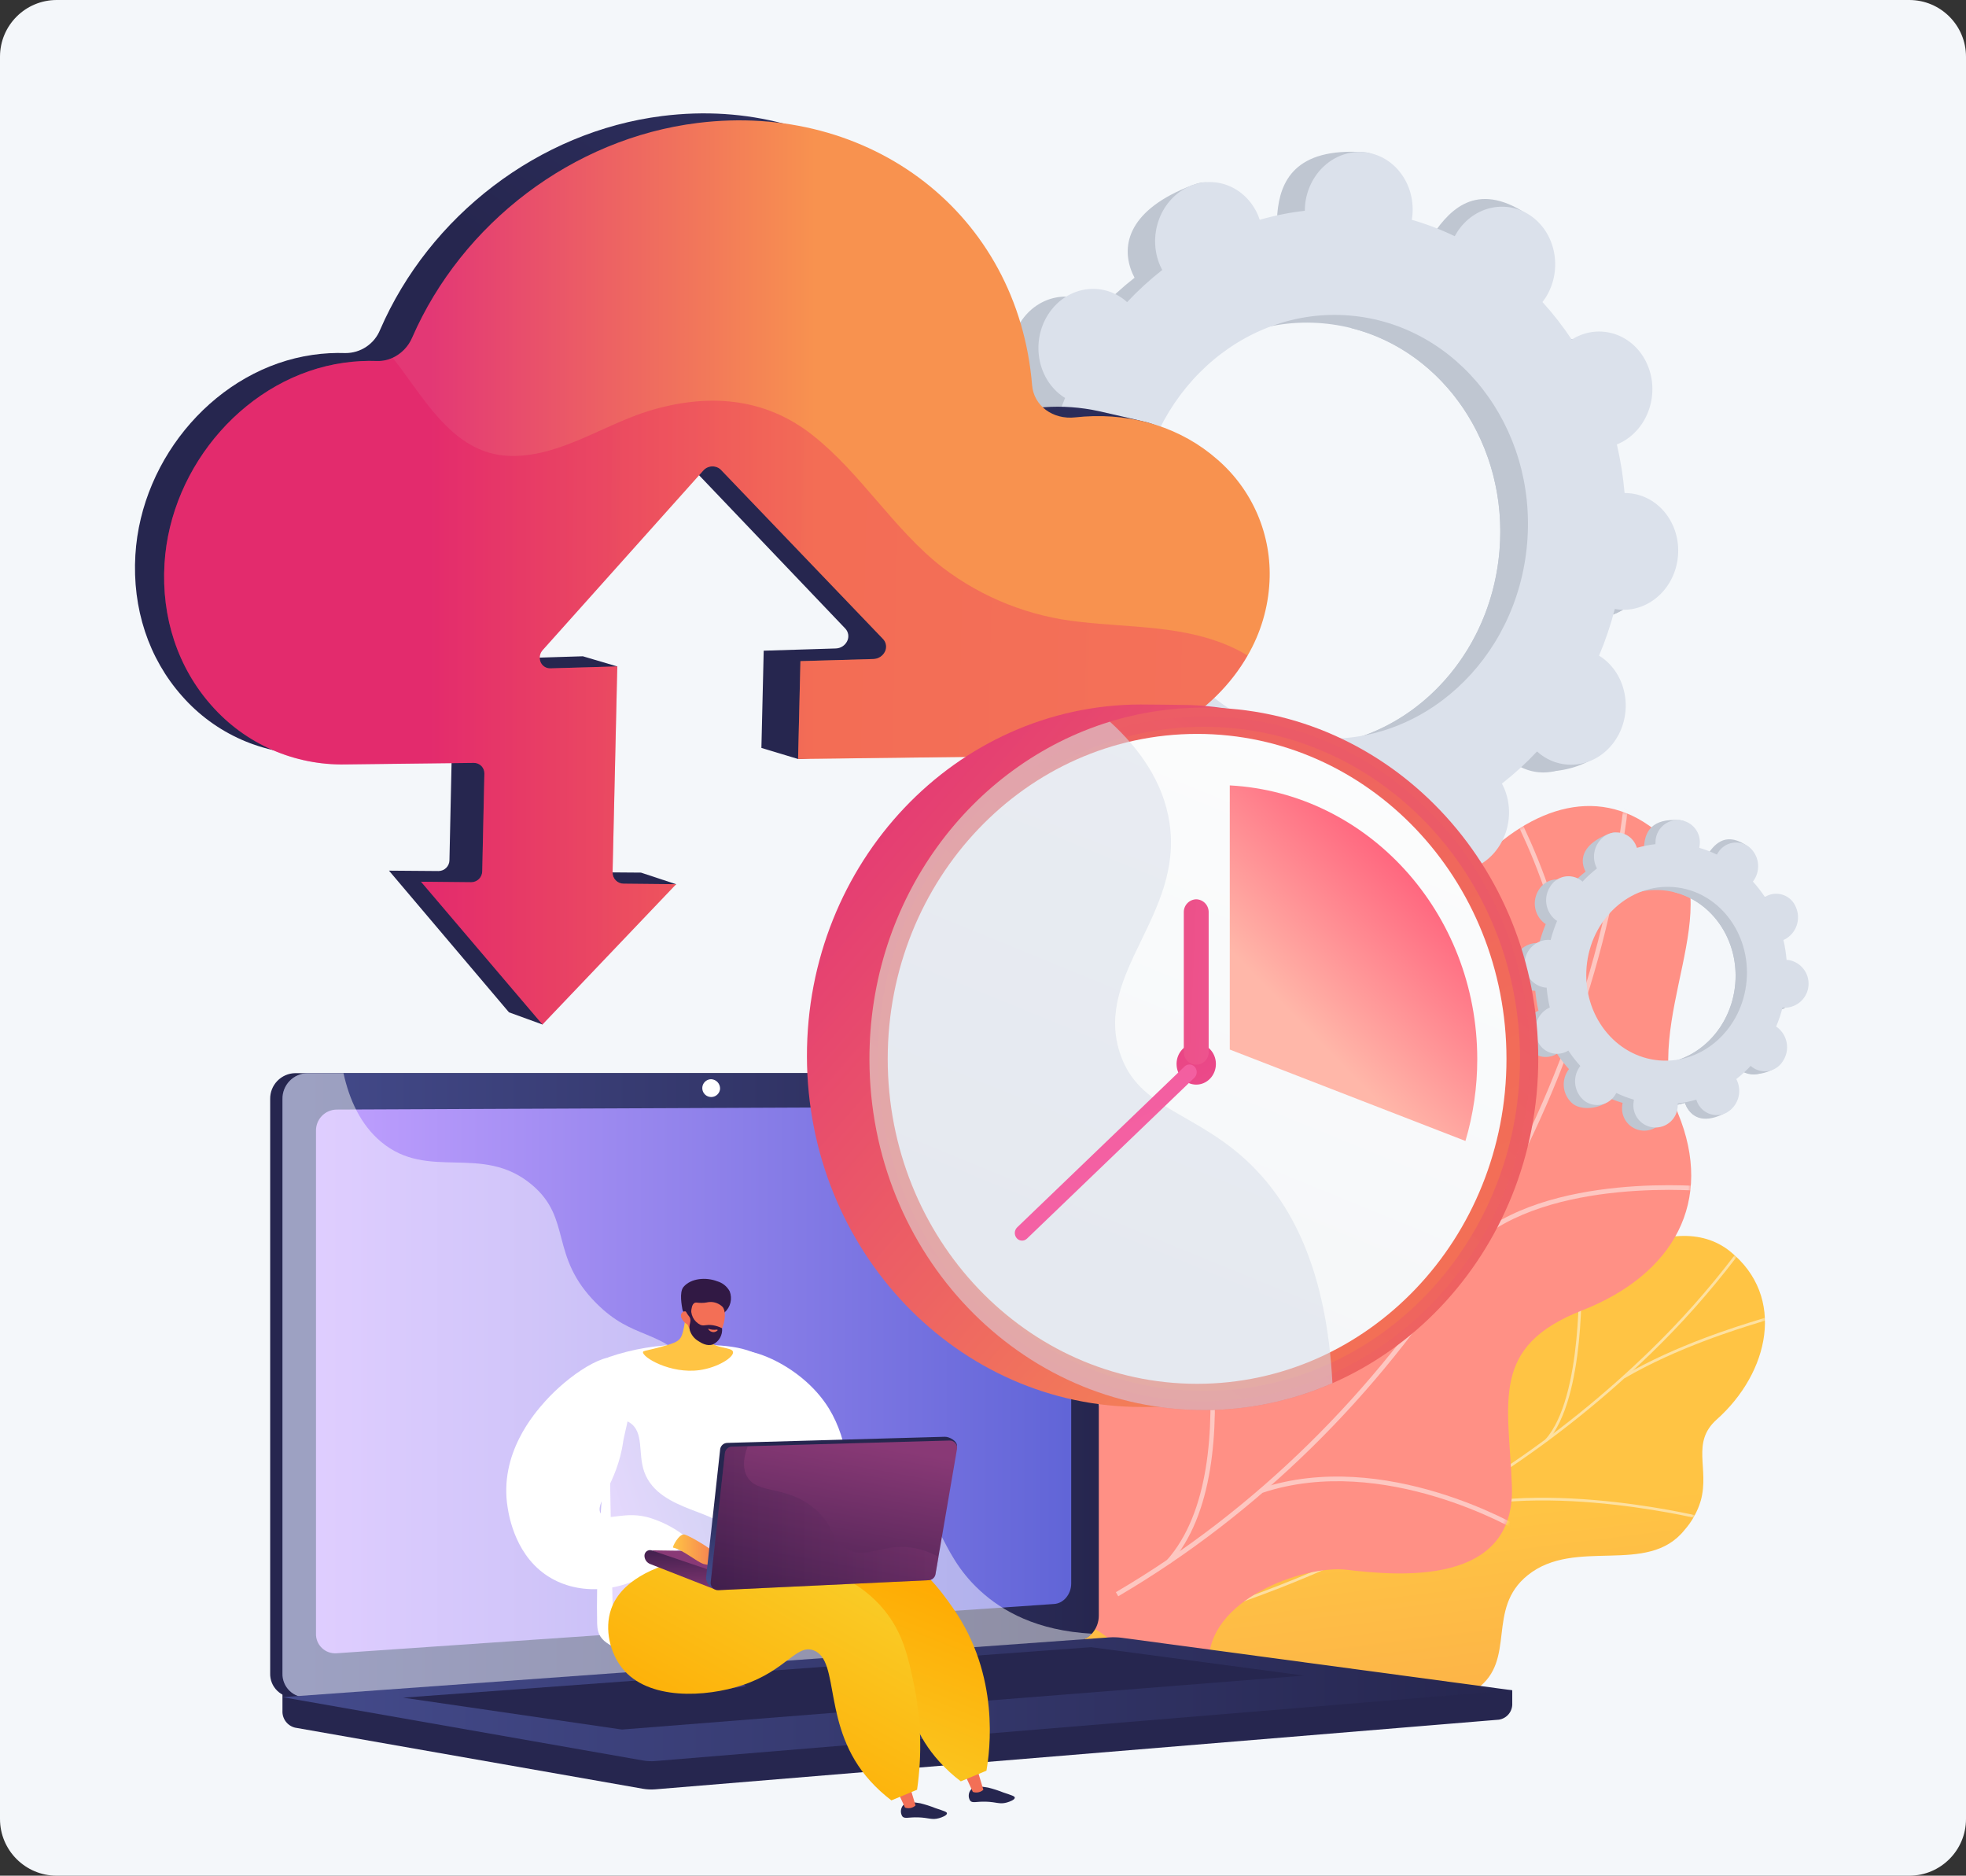 <svg width="520" height="496" viewBox="0 0 520 496" fill="none" xmlns="http://www.w3.org/2000/svg">
<rect x="0" y="0" width="520" height="496" fill="#333333" stroke="none"/>
<g clip-path="url(#clip0_205_3072)">
<path d="M505 0H15C6.716 0 0 6.716 0 15V481C0 489.284 6.716 496 15 496H505C513.284 496 520 489.284 520 481V15C520 6.716 513.284 0 505 0Z" fill="#F4F7FA"/>
<path d="M134.841 28.7C112.911 37.261 52.78 60.736 35.041 113.406C6.307 198.714 111.341 293.616 77.574 333.206C64.331 348.732 42.932 340.29 38.399 352.368C28.253 379.409 118.853 466 221.959 477.49C321.618 488.59 452.997 431.755 483.871 318.555C520.553 184.049 389.996 62.9 287.996 28.867C268.853 22.48 205.185 1.238 134.841 28.7Z" fill="#F4F7FA"/>
<path d="M276.731 413.567C287.957 419.105 298.712 408.193 308.559 393.907C318.406 379.621 344.232 389.735 354.08 391.058C368.141 392.948 373.886 392.592 392.508 369.021C414.626 333.355 442.908 319.052 457.608 330.909C472.495 342.923 467.923 363.009 454.068 375.365C447.175 381.511 452.211 388.333 449.842 396.847C448.989 399.71 447.522 402.353 445.542 404.591C435.761 416.815 416.682 406.43 404.089 416.533C392.937 425.481 401.268 438.945 390.612 446.608C380.958 453.548 371.619 444.299 340.546 446.556C337.611 446.769 333.788 448.98 325.91 448.296C316.637 447.49 301.739 444.65 291.855 448.021C285.042 442.89 278.255 437.616 270.91 433.508C264.798 427.992 258.973 422.157 253.381 416.108C259.651 412.328 268.099 409.31 276.731 413.567Z" fill="url(#paint0_linear_205_3072)"/>
<mask id="mask0_205_3072" style="mask-type:luminance" maskUnits="userSpaceOnUse" x="253" y="326" width="214" height="124">
<path d="M276.731 413.567C287.957 419.105 298.712 408.193 308.559 393.907C318.406 379.621 344.232 389.735 354.08 391.058C368.141 392.948 373.886 392.592 392.508 369.021C414.626 333.355 442.908 319.052 457.608 330.909C472.495 342.923 467.923 363.009 454.068 375.365C447.175 381.511 452.211 388.333 449.842 396.847C448.989 399.71 447.522 402.353 445.542 404.591C435.761 416.815 416.682 406.43 404.089 416.533C392.937 425.481 401.268 438.945 390.612 446.608C380.958 453.548 371.619 444.299 340.546 446.556C337.611 446.769 333.788 448.98 325.91 448.296C316.637 447.49 301.739 444.65 291.855 448.021C285.042 442.89 278.255 437.616 270.91 433.508C264.798 427.992 258.973 422.157 253.381 416.108C259.651 412.328 268.099 409.31 276.731 413.567Z" fill="white"/>
</mask>
<g mask="url(#mask0_205_3072)">
<g style="mix-blend-mode:soft-light" opacity="0.5">
<path d="M245.863 442.594L245.963 443.305C249.899 442.785 253.863 442.206 257.74 441.592C285.394 437.304 312.501 430.028 338.585 419.892C359.207 411.827 378.924 401.617 397.41 389.43C411.515 380.111 424.721 369.496 436.854 357.724C444.843 349.976 452.245 341.646 459.002 332.803C460.122 331.328 461.188 329.751 462.219 328.224C463.593 326.19 465.013 324.087 466.571 322.213L466.071 321.727C464.492 323.627 463.062 325.745 461.679 327.792C460.653 329.311 459.592 330.881 458.479 332.341C451.743 341.157 444.362 349.461 436.397 357.186C424.292 368.93 411.119 379.519 397.047 388.817C378.597 400.979 358.92 411.169 338.339 419.217C312.297 429.336 285.234 436.599 257.624 440.88C253.751 441.499 249.795 442.075 245.863 442.594Z" fill="#FCFDFE"/>
<path d="M374.676 402.296L374.976 402.946C400.602 389.924 448.852 401.518 449.336 401.637L449.467 400.937C448.98 400.818 400.509 389.17 374.676 402.296Z" fill="#FCFDFE"/>
<path d="M299.832 431.877L300.061 432.558C318.501 425.927 331.914 388.544 332.048 388.167L331.422 387.895C331.289 388.269 317.979 425.349 299.832 431.877Z" fill="#FCFDFE"/>
<path d="M289.039 434.659L289.154 435.369C301.777 433.418 320.162 438.032 340.921 448.36C341.965 448.879 341.965 448.879 342.09 448.86L341.984 448.148L342.037 448.504L342.111 448.158C342.038 448.132 341.644 447.936 341.187 447.708C320.309 437.323 301.79 432.688 289.039 434.659Z" fill="#FCFDFE"/>
<path d="M253.031 441.537L253.331 442.188C265.963 435.837 270.458 414.043 270.502 413.823L269.848 413.652C269.803 413.869 265.378 435.332 253.031 441.537Z" fill="#FCFDFE"/>
<path d="M429.359 363.823L429.692 364.455C443.54 356.355 459.934 351.339 465.321 349.692C466.621 349.292 467.083 349.151 467.233 349.071L466.925 348.426C466.809 348.485 466.063 348.713 465.119 349.001C459.716 350.653 443.271 355.681 429.359 363.823Z" fill="#FCFDFE"/>
<path d="M408.758 380.635L409.247 381.135C419.459 369.698 418.306 337.535 418.247 336.176L417.579 336.186C417.597 336.522 418.78 369.413 408.758 380.635Z" fill="#FCFDFE"/>
</g>
</g>
<path d="M234.692 427.79C235.792 430.022 246.892 423.14 264.634 424.639C269.068 425.013 293.391 425.379 299.934 442.458L303.746 452.404C312.276 452.704 320.371 451.404 319.765 440.235C318.823 422.882 345.213 413.812 356.09 415.092C369.552 416.676 400.943 419.699 399.89 392.867C399.017 370.53 394.054 356.093 418.435 346.525C442.816 336.957 453.425 317.584 443.791 294.325C433.653 269.846 458.211 239.008 440.613 221.996C409.949 192.354 366.24 242.62 365.261 291.203C364.282 339.786 340.887 319.762 320.133 325.257C317.344 326.165 314.672 327.4 312.173 328.937C292.667 340.97 296.597 364.293 284.701 386.021C268.482 415.646 232.844 424.029 234.692 427.79Z" fill="url(#paint1_linear_205_3072)"/>
<mask id="mask1_205_3072" style="mask-type:luminance" maskUnits="userSpaceOnUse" x="278" y="213" width="170" height="240">
<path d="M278.039 398.185L297.139 452.501C305.552 453.207 320.439 452.713 319.763 440.231C318.822 422.878 345.211 413.808 356.088 415.088C369.55 416.672 400.941 419.695 399.888 392.863C399.015 370.526 394.052 356.09 418.433 346.521C442.814 336.952 453.422 317.58 443.789 294.321C433.651 269.842 458.209 239.004 440.611 221.992C409.947 192.35 366.239 242.616 365.259 291.199C364.279 339.782 340.885 319.759 320.131 325.253C291.797 332.753 311.314 370.358 303.986 384.379C298.249 395.367 285.919 397.715 278.039 398.185Z" fill="white"/>
</mask>
<g mask="url(#mask1_205_3072)">
<g style="mix-blend-mode:soft-light" opacity="0.5">
<path d="M295.146 421.029L295.768 422.111C370.083 378.499 421.968 296.704 431.162 208.645L429.977 208.457C420.817 296.141 369.153 377.598 295.146 421.029Z" fill="#FCFDFE"/>
<path d="M333.539 393.558L333.948 394.737C366.108 384.075 401.238 404.756 401.589 404.966L402.149 403.903C401.793 403.689 366.206 382.729 333.539 393.558Z" fill="#FCFDFE"/>
<path d="M308.588 412.612L309.479 413.473C332.516 387.658 314.927 323.93 314.747 323.289L313.604 323.589C313.783 324.212 331.187 387.286 308.588 412.612Z" fill="#FCFDFE"/>
<path d="M388.674 328.599L389.495 329.533C409.462 310.827 451.635 315.033 452.059 315.075L452.126 313.846C451.7 313.801 409.01 309.548 388.674 328.599Z" fill="#FCFDFE"/>
<path d="M413.393 278.485L414.561 278.785C420.818 247.229 398.08 209.105 397.848 208.723L396.848 209.344C397.076 209.723 419.552 247.421 413.393 278.485Z" fill="#FCFDFE"/>
</g>
</g>
<path d="M420.994 163.247C428.842 163.908 435.784 157.555 436.5 149.057C437.216 140.559 431.434 133.135 423.586 132.474C423.179 132.44 422.777 132.436 422.376 132.438C422.01 128.106 421.328 123.807 420.335 119.574C420.707 119.422 421.079 119.263 421.446 119.074C428.6 115.398 431.721 106.184 428.417 98.494C425.113 90.804 416.635 87.551 409.48 91.227C409.106 91.419 408.75 91.635 408.398 91.857C406.078 88.351 403.491 85.028 400.66 81.92C400.92 81.581 401.177 81.237 401.414 80.87C405.958 73.842 404.422 64.235 397.983 59.414C391.544 54.593 382.641 56.382 378.097 63.414C377.864 63.774 377.658 64.145 377.457 64.514C373.799 62.751 369.999 61.298 366.098 60.171C366.168 59.743 366.232 59.312 366.269 58.871C366.985 50.371 368.534 40.779 360.676 40.241C342.5 38.996 338.565 47.979 337.849 56.477C337.812 56.917 337.803 57.353 337.8 57.786C333.765 58.244 329.776 59.041 325.875 60.168C325.739 59.768 325.598 59.368 325.429 58.968C322.129 51.278 322.721 46.149 315.211 49.03C298.834 55.313 296.216 64.592 299.52 72.282C299.693 72.682 299.888 73.066 300.088 73.443C296.777 76.033 293.67 78.875 290.797 81.943C290.487 81.666 290.172 81.393 289.836 81.143C283.397 76.322 274.494 78.111 269.951 85.143C265.408 92.175 266.943 101.778 273.382 106.599C273.712 106.846 274.052 107.064 274.394 107.277C272.705 111.285 271.312 115.41 270.227 119.621C269.832 119.551 269.435 119.488 269.027 119.454C261.179 118.793 254.237 125.146 253.521 133.644C252.805 142.142 258.587 149.566 266.435 150.227C266.841 150.261 267.244 150.265 267.645 150.263C268.011 154.596 268.694 158.896 269.689 163.129C269.316 163.282 268.945 163.44 268.578 163.629C261.424 167.306 258.302 176.52 261.607 184.209C264.912 191.898 273.389 195.152 280.544 191.476C280.918 191.284 281.274 191.068 281.626 190.847C283.946 194.354 286.533 197.676 289.364 200.784C289.104 201.123 288.848 201.467 288.61 201.834C284.066 208.862 285.602 218.469 292.041 223.29C298.48 228.111 312.417 225.905 316.961 218.877C317.194 218.517 312.361 218.563 312.567 218.19C316.224 219.954 320.024 221.407 323.925 222.533C323.855 222.961 323.791 223.392 323.754 223.833C323.038 232.333 328.82 239.755 336.668 240.416C344.516 241.077 351.458 234.724 352.174 226.226C352.211 225.786 352.22 225.351 352.223 224.917C356.258 224.459 360.247 223.662 364.148 222.535C364.284 222.935 364.425 223.335 364.594 223.735C367.894 231.424 376.377 234.678 383.531 231.002C390.685 227.326 393.807 218.111 390.502 210.422C390.33 210.022 390.135 209.638 389.935 209.261C393.246 206.671 396.352 203.829 399.226 200.761C399.535 201.038 399.851 201.311 400.187 201.561C406.626 206.382 415.529 204.593 420.073 197.561C424.617 190.529 423.08 180.926 416.642 176.104C416.312 175.858 415.972 175.639 415.631 175.427C417.319 171.42 418.711 167.294 419.797 163.083C420.19 163.147 420.587 163.215 420.994 163.247ZM340.304 197.216C311.81 194.816 290.818 167.859 293.416 137.006C296.014 106.153 321.216 83.087 349.716 85.487C378.216 87.887 399.202 114.844 396.604 145.697C394.006 176.55 368.799 199.618 340.304 197.218V197.216Z" fill="#BFC6D1"/>
<path d="M421.442 119.076C428.596 115.399 431.717 106.186 428.413 98.496C425.109 90.806 416.631 87.553 409.476 91.23C409.102 91.422 408.746 91.638 408.394 91.86C406.075 88.353 403.488 85.031 400.656 81.923C400.916 81.585 401.172 81.24 401.41 80.872C405.954 73.844 409.445 59.902 402.545 55.766C389.451 47.918 382.637 56.384 378.093 63.412C377.86 63.772 377.654 64.143 377.453 64.512C373.795 62.748 369.995 61.296 366.094 60.169C366.164 59.741 366.228 59.31 366.265 58.869C366.464 56.71 366.221 54.532 365.551 52.47C364.88 50.408 363.796 48.504 362.365 46.875C360.616 60.163 358.978 73.463 357.451 86.775C381.905 92.931 398.958 117.709 396.601 145.694C394.601 169.409 379.244 188.508 359.308 194.994C359.354 197.586 359.421 200.185 359.396 202.78C359.331 209.824 358.874 216.88 358.41 223.935C360.343 223.544 362.255 223.078 364.144 222.535C364.28 222.935 364.421 223.335 364.59 223.735C367.89 231.425 375.276 236.1 388.44 229.923C395.722 226.506 393.803 218.112 390.498 210.423C390.326 210.023 390.131 209.639 389.931 209.262C393.242 206.672 396.348 203.83 399.222 200.762C399.531 201.039 399.847 201.312 400.183 201.562C406.621 206.383 421.066 203.677 425.61 196.648C430.154 189.619 423.077 180.931 416.638 176.109C416.308 175.862 415.968 175.644 415.626 175.431C417.315 171.424 418.707 167.299 419.793 163.088C420.193 163.158 420.586 163.221 420.993 163.255C428.841 163.916 435.783 157.563 436.499 149.065C437.215 140.567 431.432 133.143 423.585 132.482C423.179 132.448 422.776 132.443 422.375 132.446C422.009 128.113 421.325 123.813 420.331 119.58C420.704 119.423 421.076 119.264 421.442 119.076Z" fill="#BFC6D1"/>
<path d="M428.315 161.202C436.163 161.863 443.105 155.51 443.821 147.012C444.537 138.514 438.755 131.089 430.907 130.428C430.501 130.394 430.098 130.39 429.697 130.392C429.331 126.058 428.648 121.758 427.653 117.525C428.026 117.372 428.398 117.214 428.764 117.025C435.919 113.348 439.04 104.135 435.735 96.445C432.43 88.755 423.953 85.502 416.798 89.178C416.424 89.37 416.068 89.586 415.717 89.808C413.397 86.301 410.81 82.979 407.979 79.871C408.239 79.533 408.495 79.188 408.733 78.821C413.277 71.792 411.741 62.186 405.302 57.365C398.863 52.544 389.96 54.333 385.416 61.365C385.183 61.725 384.977 62.096 384.776 62.465C381.118 60.701 377.319 59.248 373.417 58.122C373.487 57.694 373.551 57.263 373.588 56.822C374.304 48.322 368.522 40.9 360.674 40.239C352.826 39.578 345.884 45.931 345.168 54.429C345.131 54.869 345.122 55.305 345.119 55.738C341.084 56.196 337.095 56.992 333.194 58.12C333.058 57.72 332.917 57.32 332.747 56.92C329.447 49.23 320.965 45.977 313.81 49.653C306.655 53.329 303.535 62.544 306.838 70.233C307.011 70.633 307.205 71.017 307.406 71.394C304.095 73.984 300.989 76.826 298.115 79.894C297.805 79.617 297.49 79.345 297.154 79.094C290.716 74.273 281.812 76.062 277.269 83.094C272.726 90.126 274.261 99.729 280.7 104.55C281.03 104.797 281.37 105.015 281.712 105.228C280.024 109.235 278.631 113.361 277.545 117.572C277.15 117.503 276.753 117.439 276.345 117.405C268.497 116.744 261.555 123.097 260.839 131.595C260.123 140.093 265.905 147.517 273.753 148.179C274.159 148.213 274.562 148.217 274.963 148.215C275.329 152.548 276.012 156.848 277.006 161.082C276.634 161.235 276.262 161.393 275.895 161.582C268.741 165.259 265.619 174.472 268.923 182.163C272.227 189.854 280.706 193.106 287.86 189.429C288.234 189.237 288.59 189.021 288.942 188.8C291.262 192.306 293.849 195.628 296.68 198.737C296.42 199.075 296.164 199.42 295.926 199.787C291.382 206.815 292.919 216.422 299.357 221.243C305.795 226.064 314.699 224.275 319.242 217.243C319.475 216.883 319.681 216.512 319.882 216.143C323.54 217.906 327.339 219.359 331.24 220.486C331.17 220.914 331.106 221.345 331.069 221.786C330.353 230.286 336.135 237.708 343.983 238.369C351.831 239.03 358.773 232.677 359.489 224.179C359.526 223.739 359.536 223.303 359.538 222.87C363.573 222.412 367.562 221.615 371.463 220.488C371.599 220.888 371.741 221.288 371.91 221.688C375.21 229.377 383.693 232.631 390.847 228.954C398.001 225.277 401.123 216.064 397.819 208.374C397.646 207.974 397.452 207.59 397.252 207.212C400.563 204.622 403.67 201.78 406.543 198.712C406.853 198.989 407.168 199.261 407.504 199.512C413.943 204.333 422.846 202.544 427.389 195.512C431.932 188.48 430.397 178.877 423.958 174.055C423.628 173.808 423.288 173.59 422.947 173.378C424.636 169.37 426.029 165.245 427.114 161.034C427.511 161.102 427.908 161.169 428.315 161.202ZM347.625 195.171C319.131 192.771 298.139 165.814 300.737 134.961C303.335 104.108 328.537 81.042 357.037 83.442C385.537 85.842 406.523 112.799 403.925 143.652C401.327 174.505 376.12 197.571 347.625 195.171Z" fill="#DBE1EB"/>
<path d="M468.981 267.318C470.579 267.325 472.121 266.73 473.299 265.651C474.478 264.572 475.206 263.089 475.34 261.497C475.474 259.905 475.004 258.321 474.022 257.061C473.041 255.8 471.62 254.955 470.044 254.695C469.878 254.681 469.712 254.679 469.544 254.68C469.394 252.903 469.114 251.138 468.705 249.402C468.858 249.339 469.01 249.274 469.161 249.202C470.602 248.402 471.694 247.095 472.223 245.534C472.751 243.973 472.68 242.271 472.021 240.76C471.738 240.029 471.305 239.365 470.75 238.812C470.195 238.259 469.53 237.827 468.798 237.547C468.066 237.266 467.284 237.141 466.501 237.181C465.718 237.221 464.953 237.425 464.253 237.779C464.099 237.858 463.953 237.946 463.809 238.038C462.858 236.6 461.796 235.237 460.635 233.962C460.741 233.823 460.846 233.682 460.944 233.531C461.846 232.152 462.201 230.486 461.941 228.859C461.681 227.232 460.824 225.76 459.537 224.731C458.907 224.265 458.186 223.936 457.421 223.766C456.656 223.596 455.864 223.588 455.095 223.742C454.327 223.896 453.599 224.21 452.959 224.663C452.32 225.115 451.782 225.697 451.38 226.37C451.28 226.518 451.2 226.67 451.117 226.823C449.617 226.1 448.058 225.504 446.458 225.042C446.487 224.866 446.513 224.689 446.528 224.509C446.821 221.024 447.457 217.088 444.234 216.868C436.779 216.357 435.164 220.042 434.871 223.528C434.856 223.708 434.852 223.887 434.851 224.065C433.196 224.253 431.56 224.58 429.96 225.042C429.904 224.878 429.846 224.713 429.777 224.552C428.422 221.398 428.667 219.293 425.586 220.475C418.868 223.052 417.794 226.858 419.15 230.013C419.221 230.178 419.301 230.335 419.383 230.489C418.025 231.552 416.751 232.718 415.572 233.977C415.445 233.863 415.316 233.752 415.178 233.648C414.548 233.182 413.827 232.853 413.062 232.683C412.297 232.513 411.505 232.505 410.736 232.659C409.968 232.813 409.24 233.127 408.601 233.58C407.961 234.032 407.423 234.614 407.021 235.287C406.12 236.666 405.765 238.332 406.026 239.959C406.286 241.586 407.143 243.058 408.429 244.087C408.564 244.187 408.704 244.278 408.844 244.365C408.152 246.009 407.581 247.701 407.135 249.428C406.973 249.399 406.81 249.374 406.643 249.359C405.046 249.352 403.504 249.947 402.326 251.026C401.147 252.105 400.418 253.588 400.284 255.18C400.15 256.772 400.621 258.356 401.602 259.616C402.584 260.877 404.004 261.722 405.58 261.982C405.747 261.996 405.912 261.998 406.08 261.997C406.23 263.774 406.51 265.539 406.918 267.275C406.765 267.338 406.613 267.403 406.462 267.475C405.021 268.275 403.93 269.583 403.401 271.143C402.873 272.704 402.944 274.406 403.602 275.917C403.885 276.648 404.318 277.312 404.873 277.865C405.428 278.418 406.093 278.85 406.825 279.13C407.557 279.411 408.339 279.536 409.122 279.496C409.905 279.456 410.671 279.252 411.37 278.898C411.523 278.819 411.67 278.731 411.814 278.64C412.766 280.078 413.827 281.441 414.988 282.716C414.881 282.855 414.776 282.996 414.679 283.147C413.778 284.526 413.422 286.192 413.683 287.819C413.943 289.446 414.8 290.918 416.086 291.947C418.727 293.925 424.444 293.02 426.308 290.137C426.408 289.989 424.423 290.008 424.508 289.855C426.009 290.579 427.567 291.175 429.167 291.637C429.138 291.813 429.112 291.989 429.097 292.17C428.966 292.969 429.001 293.786 429.201 294.571C429.401 295.356 429.761 296.09 430.258 296.729C430.756 297.368 431.38 297.897 432.092 298.283C432.804 298.668 433.588 298.902 434.395 298.97C435.202 299.038 436.014 298.939 436.78 298.677C437.547 298.416 438.251 297.999 438.848 297.453C439.446 296.906 439.923 296.242 440.252 295.502C440.58 294.762 440.751 293.962 440.755 293.152C440.77 292.971 440.774 292.793 440.775 292.615C442.431 292.427 444.067 292.1 445.667 291.638C445.723 291.803 445.781 291.967 445.85 292.128C446.134 292.859 446.567 293.522 447.122 294.075C447.677 294.629 448.342 295.06 449.073 295.34C449.805 295.621 450.588 295.745 451.371 295.705C452.153 295.665 452.919 295.462 453.618 295.108C455.059 294.308 456.151 293.001 456.68 291.44C457.208 289.879 457.137 288.177 456.478 286.666C456.407 286.501 456.327 286.344 456.245 286.189C457.604 285.126 458.878 283.96 460.056 282.701C460.183 282.815 460.313 282.926 460.451 283.03C461.082 283.496 461.802 283.825 462.567 283.995C463.332 284.166 464.125 284.174 464.893 284.02C465.662 283.865 466.389 283.551 467.029 283.099C467.669 282.646 468.207 282.064 468.608 281.391C469.51 280.012 469.865 278.346 469.604 276.719C469.344 275.092 468.488 273.62 467.201 272.591C467.066 272.491 466.926 272.4 466.786 272.313C467.479 270.669 468.05 268.977 468.495 267.25C468.649 267.277 468.812 267.303 468.981 267.318ZM435.881 281.252C424.193 280.268 415.581 269.21 416.648 256.552C417.715 243.894 428.053 234.435 439.741 235.419C451.429 236.403 460.041 247.461 458.974 260.119C457.907 272.777 447.569 282.236 435.881 281.252Z" fill="#BFC6D1"/>
<path d="M469.164 249.199C470.605 248.399 471.696 247.092 472.225 245.531C472.754 243.97 472.682 242.268 472.024 240.757C471.741 240.026 471.308 239.362 470.753 238.809C470.198 238.256 469.533 237.824 468.801 237.544C468.069 237.263 467.287 237.138 466.504 237.178C465.721 237.218 464.955 237.422 464.256 237.776C464.102 237.855 463.956 237.943 463.812 238.034C462.86 236.596 461.799 235.233 460.638 233.958C460.745 233.819 460.849 233.678 460.947 233.527C462.811 230.644 464.247 224.927 461.413 223.227C456.042 220.008 453.247 223.48 451.383 226.363C451.283 226.511 451.203 226.663 451.12 226.816C449.62 226.093 448.061 225.497 446.461 225.035C446.49 224.86 446.516 224.683 446.531 224.502C446.613 223.616 446.513 222.723 446.238 221.877C445.963 221.031 445.518 220.25 444.931 219.582C444.214 225.033 443.542 230.488 442.916 235.949C452.947 238.474 459.941 248.637 458.975 260.117C458.156 269.845 451.856 277.679 443.675 280.339C443.694 281.403 443.721 282.468 443.711 283.533C443.684 286.422 443.497 289.318 443.311 292.211C444.104 292.05 444.888 291.859 445.663 291.636C445.719 291.801 445.777 291.965 445.846 292.126C447.202 295.28 450.23 297.198 455.629 294.664C458.616 293.264 457.829 289.819 456.473 286.664C456.402 286.499 456.322 286.342 456.241 286.187C457.599 285.124 458.873 283.958 460.052 282.699C460.179 282.813 460.308 282.924 460.446 283.028C463.087 285.006 469.012 283.895 470.875 281.012C472.738 278.129 469.836 274.565 467.195 272.587C467.06 272.487 466.92 272.396 466.78 272.309C467.473 270.665 468.044 268.973 468.489 267.246C468.651 267.275 468.814 267.3 468.981 267.314C470.579 267.321 472.12 266.726 473.299 265.647C474.477 264.568 475.206 263.085 475.34 261.493C475.474 259.901 475.003 258.317 474.022 257.057C473.04 255.796 471.62 254.951 470.044 254.691C469.878 254.677 469.712 254.675 469.544 254.676C469.394 252.899 469.114 251.134 468.706 249.398C468.861 249.341 469.014 249.276 469.164 249.199Z" fill="#BFC6D1"/>
<path d="M471.981 266.477C473.579 266.484 475.121 265.889 476.299 264.81C477.478 263.732 478.206 262.248 478.34 260.656C478.474 259.064 478.004 257.48 477.022 256.22C476.041 254.959 474.62 254.115 473.044 253.854C472.877 253.84 472.712 253.838 472.544 253.839C472.394 252.062 472.114 250.298 471.706 248.561C471.859 248.498 472.011 248.434 472.162 248.361C473.603 247.562 474.695 246.254 475.223 244.693C475.752 243.132 475.68 241.43 475.022 239.919C474.739 239.188 474.306 238.525 473.751 237.972C473.196 237.418 472.531 236.987 471.799 236.706C471.068 236.426 470.285 236.301 469.502 236.341C468.719 236.381 467.954 236.584 467.254 236.938C467.101 237.017 466.954 237.105 466.81 237.196C465.859 235.758 464.798 234.395 463.636 233.12C463.743 232.981 463.848 232.84 463.945 232.689C464.847 231.31 465.202 229.644 464.942 228.017C464.682 226.39 463.825 224.919 462.538 223.889C461.908 223.423 461.187 223.095 460.422 222.924C459.657 222.754 458.865 222.746 458.096 222.9C457.328 223.055 456.601 223.368 455.961 223.821C455.321 224.274 454.783 224.855 454.381 225.528C454.281 225.676 454.201 225.828 454.119 225.981C452.619 225.258 451.06 224.662 449.46 224.2C449.489 224.024 449.515 223.848 449.53 223.667C449.663 222.868 449.628 222.05 449.429 221.265C449.23 220.479 448.87 219.744 448.372 219.104C447.875 218.465 447.25 217.935 446.538 217.549C445.826 217.163 445.041 216.929 444.234 216.861C443.426 216.793 442.614 216.892 441.847 217.154C441.08 217.416 440.376 217.833 439.778 218.38C439.181 218.928 438.703 219.592 438.375 220.333C438.047 221.074 437.876 221.875 437.873 222.685C437.858 222.866 437.854 223.044 437.853 223.222C436.198 223.41 434.562 223.737 432.962 224.199C432.906 224.035 432.848 223.871 432.779 223.709C432.496 222.978 432.063 222.315 431.508 221.761C430.953 221.208 430.288 220.777 429.556 220.496C428.825 220.215 428.042 220.091 427.259 220.131C426.476 220.171 425.711 220.374 425.011 220.728C423.57 221.528 422.479 222.836 421.95 224.397C421.422 225.958 421.493 227.659 422.151 229.17C422.222 229.335 422.302 229.492 422.384 229.646C421.026 230.709 419.752 231.875 418.573 233.134C418.446 233.02 418.317 232.909 418.179 232.805C417.549 232.339 416.828 232.011 416.063 231.84C415.298 231.67 414.505 231.662 413.737 231.816C412.969 231.971 412.241 232.284 411.601 232.737C410.961 233.19 410.423 233.772 410.022 234.445C409.121 235.825 408.765 237.49 409.026 239.117C409.286 240.744 410.143 242.216 411.429 243.245C411.564 243.345 411.704 243.436 411.844 243.523C411.152 245.167 410.58 246.859 410.135 248.586C409.973 248.558 409.81 248.531 409.643 248.518C408.046 248.511 406.504 249.107 405.326 250.185C404.147 251.264 403.418 252.747 403.284 254.339C403.15 255.931 403.621 257.515 404.602 258.776C405.584 260.036 407.004 260.881 408.58 261.141C408.747 261.155 408.912 261.157 409.08 261.156C409.23 262.934 409.51 264.698 409.918 266.434C409.765 266.497 409.618 266.562 409.462 266.634C408.021 267.434 406.93 268.742 406.401 270.303C405.872 271.863 405.944 273.565 406.602 275.076C406.885 275.807 407.318 276.471 407.873 277.024C408.428 277.578 409.093 278.009 409.825 278.29C410.557 278.57 411.339 278.695 412.122 278.655C412.905 278.615 413.671 278.411 414.37 278.057C414.523 277.978 414.67 277.89 414.814 277.799C415.766 279.238 416.827 280.6 417.988 281.875C417.881 282.014 417.776 282.155 417.679 282.306C416.778 283.685 416.422 285.351 416.683 286.978C416.943 288.605 417.8 290.077 419.086 291.106C419.717 291.572 420.437 291.901 421.203 292.071C421.968 292.242 422.76 292.25 423.529 292.095C424.297 291.941 425.024 291.627 425.664 291.174C426.304 290.721 426.842 290.14 427.243 289.466C427.343 289.318 427.423 289.166 427.505 289.013C429.006 289.737 430.564 290.332 432.164 290.794C432.135 290.97 432.109 291.146 432.094 291.327C431.962 292.127 431.996 292.945 432.196 293.73C432.395 294.515 432.755 295.251 433.252 295.89C433.75 296.53 434.374 297.059 435.087 297.445C435.799 297.831 436.583 298.066 437.391 298.134C438.198 298.202 439.011 298.102 439.778 297.84C440.544 297.579 441.249 297.161 441.846 296.614C442.444 296.067 442.922 295.402 443.249 294.661C443.577 293.92 443.748 293.119 443.751 292.309C443.766 292.128 443.77 291.95 443.771 291.772C445.426 291.584 447.062 291.258 448.662 290.795C448.718 290.959 448.776 291.123 448.845 291.285C449.128 292.016 449.562 292.68 450.117 293.233C450.672 293.786 451.337 294.217 452.068 294.498C452.8 294.779 453.583 294.903 454.365 294.863C455.148 294.824 455.914 294.62 456.613 294.266C458.054 293.466 459.145 292.159 459.674 290.598C460.203 289.037 460.131 287.335 459.472 285.824C459.401 285.659 459.321 285.502 459.239 285.347C460.598 284.285 461.872 283.118 463.05 281.859C463.177 281.973 463.307 282.084 463.445 282.188C464.076 282.654 464.797 282.983 465.562 283.153C466.327 283.324 467.119 283.332 467.887 283.177C468.656 283.023 469.384 282.709 470.023 282.256C470.663 281.803 471.201 281.222 471.602 280.548C472.503 279.169 472.859 277.503 472.599 275.877C472.338 274.25 471.482 272.778 470.195 271.748C470.06 271.648 469.92 271.557 469.78 271.47C470.473 269.827 471.044 268.134 471.489 266.407C471.651 266.437 471.814 266.462 471.981 266.477ZM438.881 280.411C427.193 279.427 418.581 268.369 419.648 255.711C420.715 243.053 431.053 233.594 442.741 234.578C454.429 235.562 463.041 246.62 461.974 259.278C460.907 271.936 450.571 281.395 438.883 280.41L438.881 280.411Z" fill="#D8DEE8"/>
<path d="M102.884 230.23L134.621 267.693L143.48 270.914L144.08 269.409L176.448 235.384L178.823 233.819L169.531 230.749L155.819 230.643C155.433 230.641 155.052 230.562 154.698 230.41C154.343 230.259 154.022 230.039 153.754 229.762C153.486 229.485 153.275 229.158 153.135 228.799C152.995 228.44 152.927 228.056 152.937 227.671L163.266 176.231L154.166 173.543L136.702 174.083C136.153 174.105 135.61 173.958 135.147 173.662C134.684 173.366 134.323 172.936 134.112 172.429C133.901 171.902 133.842 171.327 133.943 170.768C134.043 170.209 134.298 169.69 134.68 169.27L176.626 122.019C176.902 121.702 177.239 121.443 177.616 121.256C177.993 121.07 178.404 120.96 178.823 120.933C179.243 120.906 179.664 120.962 180.062 121.098C180.46 121.234 180.828 121.447 181.143 121.726L223.59 166.226C224 166.663 224.266 167.215 224.352 167.809C224.439 168.402 224.34 169.007 224.071 169.543C223.793 170.107 223.368 170.585 222.839 170.926C222.311 171.266 221.699 171.456 221.071 171.476L201.997 172.066L201.388 197.775L211.088 200.703L272.984 196.768C299.867 196.39 323.326 175.861 324.447 150.977C324.761 144.938 323.694 138.907 321.327 133.343C318.96 127.778 315.356 122.827 310.789 118.864C305.947 114.59 309.865 113.617 303.566 111.731C302.454 111.398 291.803 108.984 290.674 108.731C285.888 107.681 280.975 107.328 276.088 107.683C275.323 107.736 274.564 107.806 273.81 107.891C267.882 108.583 262.929 104.858 262.485 99.461C258.785 54.376 220.193 25.007 175.137 30.68C142.485 34.791 113.574 57.114 100.531 87.227C99.79 89.045 98.524 90.6 96.894 91.693C95.264 92.787 93.344 93.368 91.382 93.364C88.478 93.264 85.57 93.424 82.695 93.84C57.618 97.446 37.365 120.668 35.805 146.755C34.96 160.882 39.305 174.081 48.126 184.033C52.483 189.003 57.876 192.958 63.926 195.619C69.977 198.279 76.537 199.581 83.145 199.433L116.694 198.962C117.063 198.959 117.43 199.032 117.771 199.176C118.111 199.319 118.419 199.53 118.676 199.796C118.932 200.063 119.132 200.378 119.263 200.724C119.394 201.07 119.453 201.439 119.437 201.808L118.876 227.473C118.867 228.23 118.563 228.953 118.027 229.488C117.491 230.023 116.767 230.326 116.01 230.333L102.884 230.23Z" fill="url(#paint2_linear_205_3072)"/>
<path d="M335.779 153.819C335.438 160.699 333.45 167.397 329.984 173.351C321.147 188.771 303.284 199.588 283.618 199.817L211.092 200.696L211.711 174.826L231.029 174.268C231.663 174.248 232.281 174.058 232.815 173.716C233.349 173.374 233.781 172.893 234.064 172.326C234.336 171.786 234.435 171.176 234.347 170.578C234.259 169.98 233.989 169.424 233.574 168.985L190.587 124.133C190.268 123.851 189.897 123.635 189.494 123.498C189.092 123.36 188.666 123.303 188.241 123.33C187.817 123.357 187.401 123.467 187.019 123.655C186.638 123.842 186.296 124.103 186.015 124.423L143.548 171.889C143.162 172.309 142.903 172.83 142.802 173.392C142.7 173.954 142.761 174.533 142.975 175.062C143.188 175.574 143.553 176.009 144.02 176.309C144.488 176.608 145.036 176.757 145.59 176.736L163.272 176.224L162.026 230.678C162.017 231.068 162.085 231.455 162.227 231.819C162.369 232.182 162.583 232.513 162.855 232.792C163.127 233.072 163.452 233.294 163.811 233.446C164.17 233.598 164.556 233.677 164.946 233.678L178.829 233.816L143.479 270.909L111.363 233.159L124.65 233.289C125.414 233.285 126.145 232.982 126.687 232.444C127.23 231.907 127.54 231.178 127.55 230.415L128.116 204.599C128.132 204.226 128.072 203.853 127.939 203.504C127.807 203.155 127.604 202.837 127.345 202.569C127.085 202.301 126.774 202.088 126.429 201.944C126.085 201.8 125.715 201.728 125.341 201.732L91.398 202.137C84.718 202.276 78.087 200.957 71.969 198.272C65.851 195.586 60.392 191.598 55.972 186.587C47.051 176.557 42.655 163.278 43.511 149.074C45.094 122.845 65.582 99.521 90.947 95.927C93.859 95.513 96.801 95.357 99.739 95.461C101.158 95.511 102.569 95.219 103.852 94.612C106.16 93.535 107.992 91.647 108.997 89.307C122.197 59.034 151.456 36.607 184.52 32.514C230.144 26.864 269.24 56.473 272.986 101.86C273.437 107.288 278.452 111.049 284.461 110.36C285.226 110.276 285.997 110.207 286.77 110.154C300.057 109.254 312.579 113.242 321.944 121.468C326.566 125.447 330.216 130.431 332.615 136.038C335.013 141.646 336.095 147.728 335.779 153.819Z" fill="url(#paint3_linear_205_3072)"/>
<path style="mix-blend-mode:multiply" opacity="0.3" d="M329.983 173.357C321.146 188.777 303.283 199.594 283.617 199.823L211.091 200.702L211.71 174.832L231.028 174.274C231.662 174.255 232.28 174.064 232.814 173.722C233.348 173.38 233.78 172.9 234.063 172.332C234.335 171.792 234.434 171.182 234.346 170.584C234.258 169.986 233.988 169.43 233.573 168.991L190.587 124.141C190.268 123.86 189.897 123.644 189.494 123.506C189.092 123.368 188.666 123.311 188.241 123.338C187.816 123.365 187.401 123.476 187.019 123.663C186.637 123.851 186.296 124.112 186.015 124.431L143.548 171.898C143.162 172.318 142.903 172.84 142.802 173.402C142.7 173.963 142.761 174.542 142.975 175.071C143.188 175.584 143.553 176.019 144.02 176.318C144.488 176.617 145.036 176.766 145.59 176.745L163.272 176.233L162.026 230.687C162.017 231.077 162.085 231.465 162.227 231.828C162.369 232.191 162.583 232.522 162.855 232.802C163.127 233.081 163.452 233.303 163.811 233.455C164.17 233.607 164.556 233.686 164.946 233.687L178.829 233.825L143.479 270.918L111.363 233.168L124.65 233.298C125.414 233.294 126.145 232.991 126.687 232.454C127.23 231.916 127.54 231.187 127.55 230.424L128.116 204.607C128.132 204.234 128.072 203.862 127.939 203.513C127.807 203.164 127.604 202.846 127.345 202.577C127.085 202.309 126.774 202.097 126.429 201.953C126.085 201.809 125.715 201.736 125.341 201.74L91.398 202.145C84.718 202.285 78.088 200.966 71.969 198.281C65.851 195.595 60.392 191.608 55.972 186.596C47.051 176.566 42.655 163.287 43.511 149.083C45.094 122.854 65.582 99.529 90.947 95.936C93.859 95.523 96.801 95.367 99.739 95.47C101.158 95.52 102.569 95.229 103.852 94.621C104.686 95.661 105.501 96.721 106.299 97.801C113.492 107.51 120.877 119.887 134.394 120.537C147.543 121.164 159.537 112.337 171.662 108.649C186.906 104.016 201.996 104.888 214.87 115.025C227.821 125.225 236.291 139.932 249.31 150.076C259.885 158.126 272.478 163.099 285.699 164.448C299.299 166.023 313.335 165.358 326.063 171.248C327.413 171.869 328.722 172.573 329.983 173.357Z" fill="url(#paint4_linear_205_3072)"/>
<path d="M399.986 446.968L74.71 444.195V452.395C74.661 453.411 74.967 454.412 75.577 455.226C76.187 456.04 77.061 456.615 78.05 456.853L170.028 473.008C171.117 473.2 172.226 473.251 173.328 473.16L396.451 454.741C397.476 454.586 398.407 454.054 399.06 453.25C399.714 452.445 400.044 451.425 399.986 450.39V446.968Z" fill="#26264F"/>
<path d="M281.944 433.823L78.073 448.83C77.209 448.892 76.341 448.771 75.527 448.476C74.713 448.18 73.97 447.717 73.346 447.116C72.722 446.515 72.232 445.789 71.907 444.986C71.582 444.183 71.429 443.321 71.459 442.455V290.638C71.427 288.852 72.106 287.126 73.346 285.84C74.586 284.553 76.286 283.812 78.073 283.777H281.944C284.95 283.777 287.38 286.555 287.38 289.978V427.218C287.38 430.646 284.95 433.606 281.944 433.823Z" fill="#26264F"/>
<path d="M285.195 433.823L81.325 448.83C80.461 448.892 79.593 448.771 78.779 448.476C77.965 448.18 77.222 447.717 76.598 447.116C75.974 446.515 75.484 445.789 75.159 444.986C74.834 444.183 74.681 443.321 74.711 442.455V290.638C74.679 288.852 75.358 287.126 76.598 285.84C77.838 284.553 79.538 283.812 81.325 283.777H285.195C288.201 283.777 290.631 286.555 290.631 289.978V427.218C290.631 430.646 288.201 433.606 285.195 433.823Z" fill="url(#paint5_linear_205_3072)"/>
<path d="M278.844 424.148L88.96 437.184C88.255 437.228 87.548 437.124 86.885 436.879C86.222 436.634 85.617 436.253 85.111 435.76C84.604 435.267 84.206 434.674 83.942 434.018C83.678 433.362 83.555 432.658 83.579 431.952V299.037C83.553 297.579 84.103 296.17 85.111 295.116C86.119 294.063 87.503 293.45 88.96 293.413L278.844 292.594C281.323 292.584 283.329 294.859 283.329 297.676V418.739C283.328 421.56 281.323 423.978 278.844 424.148Z" fill="url(#paint6_linear_205_3072)"/>
<path d="M190.458 287.932C190.419 288.388 190.249 288.823 189.968 289.184C189.686 289.545 189.306 289.816 188.873 289.964C188.439 290.112 187.973 290.131 187.529 290.018C187.086 289.905 186.684 289.666 186.375 289.329C186.065 288.992 185.86 288.572 185.786 288.12C185.711 287.669 185.769 287.205 185.953 286.786C186.138 286.367 186.44 286.011 186.824 285.761C187.207 285.511 187.655 285.378 188.113 285.379C188.761 285.41 189.37 285.696 189.809 286.174C190.248 286.652 190.481 287.283 190.458 287.932Z" fill="white"/>
<g style="mix-blend-mode:soft-light" opacity="0.48">
<path d="M81.325 448.83L284.164 433.898L285.196 433.823C286.58 433.695 287.864 433.045 288.787 432.005C274.187 431.205 265.124 426.026 259.276 420.674C247.531 409.925 249.568 399.325 236.903 392.258C221.103 383.443 208.685 394.613 196.697 383.594C189.43 376.912 192.997 371.929 184.055 361.945C174.155 350.887 167.702 354.604 157.748 344.651C145.162 332.067 151.457 322.276 140.615 313.24C127.463 302.279 113.279 312.424 100.76 301.912C95.36 297.379 92.397 290.787 90.85 283.777H81.325C79.538 283.812 77.838 284.554 76.598 285.84C75.358 287.127 74.679 288.853 74.711 290.639V442.456C74.681 443.322 74.834 444.184 75.159 444.987C75.485 445.79 75.975 446.515 76.599 447.116C77.222 447.717 77.965 448.18 78.779 448.475C79.594 448.771 80.461 448.892 81.325 448.83Z" fill="white"/>
</g>
<path d="M293.324 432.988L74.713 448.788L170.031 465.529C171.12 465.721 172.229 465.772 173.331 465.681L399.988 446.97L296.801 433.098C295.649 432.943 294.484 432.906 293.324 432.988Z" fill="url(#paint7_linear_205_3072)"/>
<path d="M106.607 448.922L288.607 435.574L344.934 443.085L164.502 457.353L106.607 448.922Z" fill="#26264F"/>
<path d="M390.33 278.953C390.442 329.468 363.591 370.692 315.772 372.053C315.033 372.074 302.829 372.053 302.086 372.053C253.237 372.172 213.545 330.685 213.432 279.389C213.319 228.093 252.827 186.413 301.676 186.289C302.818 186.289 313.541 186.389 314.676 186.435C361.945 188.202 390.22 228.856 390.33 278.953Z" fill="url(#paint8_linear_205_3072)"/>
<path d="M318.417 372.877C367.266 372.877 406.867 331.293 406.867 279.997C406.867 228.701 367.266 187.117 318.417 187.117C269.567 187.117 229.967 228.701 229.967 279.997C229.967 331.293 269.567 372.877 318.417 372.877Z" fill="url(#paint9_linear_205_3072)"/>
<path style="mix-blend-mode:multiply" opacity="0.3" d="M318.416 370.541C366.035 370.541 404.637 330.005 404.637 280.001C404.637 229.997 366.035 189.461 318.416 189.461C270.798 189.461 232.195 229.997 232.195 280.001C232.195 330.005 270.798 370.541 318.416 370.541Z" fill="url(#paint10_linear_205_3072)"/>
<path d="M318.415 367.805C364.596 367.805 402.033 328.493 402.033 279.998C402.033 231.504 364.596 192.191 318.415 192.191C272.234 192.191 234.797 231.504 234.797 279.998C234.797 328.493 272.234 367.805 318.415 367.805Z" fill="url(#paint11_linear_205_3072)"/>
<path d="M316.628 365.928C361.822 365.928 398.459 327.457 398.459 279.999C398.459 232.542 361.822 194.07 316.628 194.07C271.434 194.07 234.797 232.542 234.797 279.999C234.797 327.457 271.434 365.928 316.628 365.928Z" fill="url(#paint12_linear_205_3072)"/>
<path d="M325.271 277.538L387.605 301.71C389.685 294.691 390.736 287.408 390.728 280.088C390.728 241.311 361.735 209.645 325.271 207.688V277.538Z" fill="url(#paint13_linear_205_3072)"/>
<g style="mix-blend-mode:multiply" opacity="0.54">
<path d="M296.082 278.052C289.611 257.094 313.008 241.969 309.319 217.54C307.691 206.761 301.357 197.928 293.567 190.84C256.739 202.14 229.873 237.903 229.967 280.215C230.08 331.515 269.772 372.998 318.622 372.879C330.259 372.857 341.765 370.434 352.422 365.761C350.914 336.116 341.822 319.371 332.15 309.282C317.244 293.735 301.017 294.033 296.082 278.052Z" fill="#D8DEE8"/>
</g>
<path d="M316.398 286.811C319.272 286.811 321.601 284.364 321.601 281.347C321.601 278.329 319.272 275.883 316.398 275.883C313.525 275.883 311.195 278.329 311.195 281.347C311.195 284.364 313.525 286.811 316.398 286.811Z" fill="url(#paint14_linear_205_3072)"/>
<path d="M316.399 237.805C315.505 237.827 314.657 238.203 314.041 238.851C313.424 239.498 313.09 240.364 313.111 241.258V278.087C313.089 278.532 313.158 278.977 313.313 279.395C313.469 279.813 313.707 280.196 314.015 280.519C314.322 280.842 314.692 281.099 315.102 281.275C315.512 281.45 315.953 281.541 316.399 281.541C316.845 281.541 317.287 281.45 317.696 281.275C318.106 281.099 318.476 280.842 318.784 280.519C319.091 280.196 319.33 279.813 319.485 279.395C319.641 278.977 319.709 278.532 319.687 278.087V241.258C319.709 240.364 319.374 239.498 318.758 238.851C318.141 238.203 317.293 237.827 316.399 237.805Z" fill="url(#paint15_linear_205_3072)"/>
<path d="M316.04 282.159C315.877 281.963 315.675 281.803 315.448 281.688C315.22 281.573 314.971 281.506 314.717 281.491C314.462 281.477 314.207 281.514 313.968 281.602C313.729 281.69 313.51 281.827 313.326 282.003L269.05 324.545C268.668 324.913 268.441 325.411 268.413 325.941C268.385 326.47 268.56 326.99 268.901 327.395C269.064 327.591 269.265 327.752 269.493 327.867C269.72 327.981 269.969 328.048 270.224 328.063C270.478 328.078 270.733 328.04 270.972 327.952C271.212 327.864 271.43 327.727 271.615 327.551L315.891 285.009C316.272 284.641 316.5 284.143 316.527 283.613C316.555 283.084 316.381 282.565 316.04 282.159Z" fill="url(#paint16_linear_205_3072)"/>
<path d="M221.777 395.396C225.657 393.246 224.521 381.043 219.257 372.468C211.783 360.292 195.402 354.48 192.044 358.107C188.607 361.818 198.501 375.749 200.108 378.007C205.938 386.22 217.188 397.939 221.777 395.396Z" fill="white"/>
<path d="M256.866 473.173C256.502 473.577 256.281 474.088 256.234 474.63C256.187 475.171 256.318 475.713 256.607 476.173C257.226 476.887 258.157 476.351 260.798 476.43C263.627 476.515 264.366 477.183 266.288 476.652C267.065 476.437 268.436 475.916 268.41 475.362C268.392 474.972 267.693 474.771 265.361 473.989C264.059 473.468 262.722 473.038 261.361 472.703C259.595 472.41 257.823 472.116 256.866 473.173Z" fill="url(#paint17_linear_205_3072)"/>
<path d="M258.678 468.559L260.097 473.278C259.728 473.617 259.273 473.849 258.782 473.948C258.291 474.047 257.782 474.01 257.31 473.841L255.203 469.26L258.678 468.559Z" fill="url(#paint18_linear_205_3072)"/>
<path d="M238.925 477.317C238.561 477.721 238.339 478.232 238.293 478.773C238.246 479.315 238.376 479.856 238.665 480.317C239.284 481.031 240.215 480.496 242.856 480.574C245.685 480.658 246.423 481.327 248.346 480.796C249.123 480.581 250.494 480.061 250.468 479.506C250.45 479.116 249.751 478.915 247.419 478.133C246.117 477.612 244.78 477.182 243.419 476.847C241.655 476.558 239.882 476.258 238.925 477.317Z" fill="url(#paint19_linear_205_3072)"/>
<path d="M240.739 472.707L242.158 477.427C241.789 477.766 241.334 477.998 240.843 478.098C240.351 478.197 239.842 478.16 239.371 477.99L237.264 473.41L240.739 472.707Z" fill="url(#paint20_linear_205_3072)"/>
<path d="M160.929 358.893C167.32 356.706 174.028 355.586 180.782 355.578C190.322 355.578 197.982 355.578 203.273 360.088C216.111 371.03 201.742 397.24 209.103 416.65C209.909 418.776 212.255 425.515 210.215 432.784C209.631 434.394 208.796 435.902 207.74 437.251C199.963 448.788 178.12 449.733 168.114 439.73C162.826 434.443 158.071 435.412 157.943 429.38C157.441 405.568 161.135 381.818 160.929 358.893Z" fill="white"/>
<path style="mix-blend-mode:multiply" opacity="0.3" d="M170.433 389.286C168.615 384.307 170.499 378.609 166.444 376.121C164.819 375.199 162.964 374.763 161.1 374.866C161.341 392.366 161.685 409.851 162.111 428.115C162.252 434.147 163.006 434.446 168.853 439.732C175.628 445.857 187.304 447.857 197.318 445.853C184.203 437.787 174.845 429.432 176.185 422.27C177.746 413.93 193.02 411.471 192.405 405.538C191.754 399.254 174.408 400.17 170.433 389.286Z" fill="url(#paint21_linear_205_3072)"/>
<path d="M165.099 359.433C160.69 356.456 150.066 363.964 144.177 370.572C141.44 373.643 131.91 384.336 134.277 398.7C134.663 401.041 136.439 411.985 145.808 417.345C154.196 422.145 165.523 420.91 174.598 414.112L178.319 410.812L181.98 406.855C179.1 404.458 175.79 402.634 172.226 401.481C165.252 399.231 160.667 402.57 158.999 400.372C156.945 397.666 163.199 392.624 164.837 381.154C165.28 378.059 170.024 362.758 165.099 359.433Z" fill="white"/>
<path d="M172.333 434.328C169.419 443.811 174.814 439.957 185.802 434.544C197.374 428.844 222.669 420.654 233.569 431.378C241.687 439.365 235.944 451.995 248.503 465.896C250.211 467.784 252.092 469.509 254.122 471.046L260.912 468.236C261.8 463.05 264.597 443.06 252.012 425.155C248.97 420.826 243.184 412.515 233.281 408.999C206.511 399.494 175.02 425.583 172.333 434.328Z" fill="url(#paint22_linear_205_3072)"/>
<path d="M161.648 425.486C159.762 430.933 161.459 437.192 164.542 441.086C171.384 449.719 186.742 448.811 196.342 445.622C208.016 441.743 210.623 434.679 215.214 436.415C222.348 439.115 217.272 456.679 230.149 470.931C231.857 472.82 233.738 474.545 235.768 476.083L242.558 473.273C243.912 463.985 243.627 454.531 241.717 445.341C240.224 438.254 238.887 431.904 233.893 425.781C227.693 418.173 219.582 415.501 214.93 414.034C195.243 407.821 166.55 411.331 161.648 425.486Z" fill="url(#paint23_linear_205_3072)"/>
<path d="M225.462 410.758L172.332 409.965L186.46 416.783L225.598 414.222L225.462 410.758Z" fill="url(#paint24_linear_205_3072)"/>
<path d="M170.457 411.377C170.457 411.862 170.607 412.335 170.885 412.733C171.164 413.131 171.558 413.433 172.014 413.598L188.991 420.254L189.068 415.639L172.332 409.963C172.113 409.901 171.883 409.889 171.659 409.931C171.435 409.972 171.224 410.065 171.042 410.202C170.86 410.339 170.713 410.517 170.611 410.721C170.51 410.924 170.457 411.149 170.457 411.377Z" fill="url(#paint25_linear_205_3072)"/>
<path d="M178.043 409.244C177.717 409.171 179.632 405.357 181.135 405.797C182.638 406.237 189.989 410.497 190.657 412.252L191.325 414.006C189.58 414.145 187.825 414.003 186.125 413.588C184.141 412.918 180.694 409.834 178.043 409.244Z" fill="url(#paint26_linear_205_3072)"/>
<path d="M190.477 383.267L186.732 417.367C186.8 418.078 187.102 418.746 187.59 419.266C188.079 419.787 188.727 420.13 189.432 420.241L244.372 416.868C244.811 416.847 245.229 416.677 245.558 416.387C245.886 416.096 246.106 415.701 246.179 415.268L253.079 382.334C253.285 381.134 251.13 379.898 249.915 379.934L192.342 381.553C191.877 381.565 191.432 381.746 191.089 382.061C190.746 382.376 190.529 382.805 190.477 383.267Z" fill="url(#paint27_linear_205_3072)"/>
<path d="M191.733 384.261L187.988 418.362C187.958 418.638 187.988 418.918 188.076 419.182C188.164 419.446 188.309 419.688 188.499 419.89C188.69 420.093 188.922 420.252 189.18 420.357C189.438 420.461 189.716 420.508 189.994 420.495L245.628 417.863C246.066 417.842 246.484 417.671 246.813 417.38C247.141 417.089 247.361 416.695 247.435 416.262L253.119 383.178C253.167 382.897 253.153 382.609 253.076 382.334C253 382.06 252.863 381.806 252.676 381.59C252.489 381.375 252.257 381.203 251.996 381.089C251.735 380.974 251.452 380.919 251.167 380.927L193.594 382.545C193.129 382.558 192.684 382.739 192.342 383.055C192 383.37 191.784 383.799 191.733 384.261Z" fill="url(#paint28_linear_205_3072)"/>
<path style="mix-blend-mode:multiply" opacity="0.3" d="M224.402 409.872C219.544 407.813 221.259 403.887 215.522 398.994C207.954 392.54 200.241 395.339 197.54 390.336C196.699 388.778 196.297 386.354 197.762 382.43L193.593 382.547C193.128 382.56 192.684 382.741 192.342 383.056C192 383.371 191.784 383.799 191.733 384.261L187.988 418.362C187.958 418.638 187.988 418.918 188.076 419.182C188.164 419.446 188.309 419.688 188.499 419.891C188.69 420.094 188.922 420.253 189.18 420.357C189.438 420.462 189.716 420.509 189.994 420.496L245.628 417.862C246.067 417.841 246.485 417.671 246.813 417.38C247.142 417.089 247.361 416.694 247.435 416.261L248.219 411.697C246.329 410.631 244.285 409.865 242.16 409.426C234 407.773 229.995 412.242 224.402 409.872Z" fill="url(#paint29_linear_205_3072)"/>
<path d="M181.672 342.547C181.704 345.319 181.457 348.087 180.934 350.809C180.506 353.009 180.199 353.578 179.805 354.039C179.213 354.734 178.316 355.316 173.248 356.573C170.49 357.257 170.135 357.238 170.075 357.512C169.775 358.847 177.298 363.397 185.067 362.301C189.822 361.63 194.148 358.917 193.882 357.492C193.616 356.067 188.865 356.828 187.45 354.234C186.465 352.434 187.569 349.868 188.874 347.747C187.61 345.379 182.936 344.915 181.672 342.547Z" fill="url(#paint30_linear_205_3072)"/>
<path d="M191.649 347.044C192.42 346.365 192.962 345.465 193.203 344.467C193.444 343.469 193.373 342.421 192.997 341.466C192.649 340.818 192.172 340.248 191.597 339.789C191.022 339.331 190.36 338.993 189.65 338.798C186.799 337.698 182.771 337.954 180.776 340.323C179.594 341.723 180.376 345.489 180.483 346.156C180.6 346.91 181.071 347.28 181.429 347.92C181.929 348.808 182.699 350.214 183.949 352.556C184.291 351.916 184.689 351.307 185.136 350.736C185.718 349.993 186.392 349.328 187.142 348.756C189.161 347.286 190.264 348.143 191.649 347.044Z" fill="url(#paint31_linear_205_3072)"/>
<path d="M181.877 350.322C182.26 351.431 182.924 352.421 183.803 353.196C184.683 353.972 185.749 354.506 186.897 354.747C190.397 355.42 192.917 347.826 191.143 345.614C190.713 345.182 190.201 344.842 189.636 344.615C189.071 344.387 188.466 344.277 187.858 344.29C187.1 344.304 186.785 344.535 185.546 344.534C184.404 344.534 184.133 344.334 183.739 344.523C183.247 344.758 182.734 345.514 182.82 347.948C182.668 347.59 182.411 347.286 182.084 347.076C181.757 346.866 181.374 346.759 180.986 346.769C180.767 346.823 180.569 346.937 180.411 347.097C179.701 347.853 180.213 349.19 181.877 350.322Z" fill="url(#paint32_linear_205_3072)"/>
<path d="M183.701 344.018C183.835 344.185 183.166 344.673 182.901 345.54C182.705 346.493 182.833 347.483 183.266 348.355C183.699 349.226 184.41 349.927 185.288 350.347C186.301 350.721 186.75 350.168 188.516 350.434C189.376 350.567 190.21 350.837 190.984 351.234C191.07 352.108 190.884 352.988 190.452 353.753C190.021 354.518 189.364 355.132 188.572 355.511C186.986 356.091 185.416 355.08 184.76 354.657C183.68 354.033 182.868 353.034 182.476 351.851C182.021 350.163 183.075 349.491 182.375 348.245C181.836 347.601 181.397 346.878 181.076 346.102C180.997 345.859 180.937 345.609 180.896 345.357C182.028 344.644 183.512 343.776 183.701 344.018Z" fill="url(#paint33_linear_205_3072)"/>
<path d="M189.555 351.601C188.844 351.706 188.119 351.634 187.443 351.389C187.381 351.369 187.308 351.369 187.291 351.4C187.431 351.66 187.638 351.877 187.891 352.028C188.144 352.18 188.433 352.26 188.728 352.26C189.307 352.249 189.86 351.847 189.821 351.698C189.804 351.636 189.68 351.611 189.555 351.601Z" fill="url(#paint34_linear_205_3072)"/>
</g>
<defs>
<linearGradient id="paint0_linear_205_3072" x1="755.62" y1="355.221" x2="785.966" y2="597.421" gradientUnits="userSpaceOnUse">
<stop stop-color="#FFC444"/>
<stop offset="0.996" stop-color="#F36F56"/>
</linearGradient>
<linearGradient id="paint1_linear_205_3072" x1="823.588" y1="338.054" x2="1029.06" y2="338.054" gradientUnits="userSpaceOnUse">
<stop stop-color="#FF9085"/>
<stop offset="1" stop-color="#FB6FBB"/>
</linearGradient>
<linearGradient id="paint2_linear_205_3072" x1="457.926" y1="-80.849" x2="282.199" y2="173.237" gradientUnits="userSpaceOnUse">
<stop stop-color="#444B8C"/>
<stop offset="0.996" stop-color="#26264F"/>
</linearGradient>
<linearGradient id="paint3_linear_205_3072" x1="43.406" y1="151.366" x2="335.833" y2="151.366" gradientUnits="userSpaceOnUse">
<stop offset="0.24" stop-color="#E33875"/>
<stop offset="0.589" stop-color="#F8924F"/>
</linearGradient>
<linearGradient id="paint4_linear_205_3072" x1="137.69" y1="182.946" x2="888.849" y2="200.176" gradientUnits="userSpaceOnUse">
<stop stop-color="#E70C5A"/>
<stop offset="1" stop-color="#FB6FBB"/>
</linearGradient>
<linearGradient id="paint5_linear_205_3072" x1="74.707" y1="366.312" x2="290.631" y2="366.312" gradientUnits="userSpaceOnUse">
<stop stop-color="#444B8C"/>
<stop offset="0.996" stop-color="#26264F"/>
</linearGradient>
<linearGradient id="paint6_linear_205_3072" x1="83.576" y1="364.894" x2="283.329" y2="364.894" gradientUnits="userSpaceOnUse">
<stop stop-color="#C1A0FF"/>
<stop offset="0.996" stop-color="#6165D7"/>
</linearGradient>
<linearGradient id="paint7_linear_205_3072" x1="74.713" y1="449.335" x2="399.988" y2="449.335" gradientUnits="userSpaceOnUse">
<stop stop-color="#444B8C"/>
<stop offset="0.996" stop-color="#26264F"/>
</linearGradient>
<linearGradient id="paint8_linear_205_3072" x1="228.114" y1="205.795" x2="388.456" y2="345.109" gradientUnits="userSpaceOnUse">
<stop stop-color="#E33875"/>
<stop offset="1" stop-color="#F8924F"/>
</linearGradient>
<linearGradient id="paint9_linear_205_3072" x1="355.035" y1="225.012" x2="166.329" y2="482.171" gradientUnits="userSpaceOnUse">
<stop stop-color="#EC5D65"/>
<stop offset="0.996" stop-color="#F36F56"/>
</linearGradient>
<linearGradient id="paint10_linear_205_3072" x1="363.424" y1="216.985" x2="306.943" y2="288.758" gradientUnits="userSpaceOnUse">
<stop stop-color="#EA5569"/>
<stop offset="0.996" stop-color="#F36F56"/>
</linearGradient>
<linearGradient id="paint11_linear_205_3072" x1="263.06" y1="131.956" x2="350.199" y2="343.483" gradientUnits="userSpaceOnUse">
<stop stop-color="#EC5D65"/>
<stop offset="0.996" stop-color="#F36F56"/>
</linearGradient>
<linearGradient id="paint12_linear_205_3072" x1="214.83" y1="554.285" x2="388.432" y2="130.212" gradientUnits="userSpaceOnUse">
<stop offset="0.004" stop-color="#EBEFF2"/>
<stop offset="1" stop-color="white"/>
</linearGradient>
<linearGradient id="paint13_linear_205_3072" x1="375.673" y1="215.961" x2="231.663" y2="356.419" gradientUnits="userSpaceOnUse">
<stop stop-color="#FF5274"/>
<stop offset="0.302" stop-color="#FFB7A9"/>
</linearGradient>
<linearGradient id="paint14_linear_205_3072" x1="271.424" y1="197.507" x2="381.093" y2="382.898" gradientUnits="userSpaceOnUse">
<stop stop-color="#DD285E"/>
<stop offset="1" stop-color="#FB6FBB"/>
</linearGradient>
<linearGradient id="paint15_linear_205_3072" x1="280.412" y1="192.669" x2="390.258" y2="197.304" gradientUnits="userSpaceOnUse">
<stop stop-color="#E54271"/>
<stop offset="1" stop-color="#FB6FBB"/>
</linearGradient>
<linearGradient id="paint16_linear_205_3072" x1="243.099" y1="212.74" x2="339.839" y2="405.261" gradientUnits="userSpaceOnUse">
<stop stop-color="#ED528B"/>
<stop offset="1" stop-color="#FB6FBB"/>
</linearGradient>
<linearGradient id="paint17_linear_205_3072" x1="146.859" y1="491.544" x2="158.606" y2="491.544" gradientUnits="userSpaceOnUse">
<stop stop-color="#444B8C"/>
<stop offset="0.996" stop-color="#26264F"/>
</linearGradient>
<linearGradient id="paint18_linear_205_3072" x1="114.567" y1="490.573" x2="120.384" y2="480.863" gradientUnits="userSpaceOnUse">
<stop stop-color="#FFC444"/>
<stop offset="0.996" stop-color="#F36F56"/>
</linearGradient>
<linearGradient id="paint19_linear_205_3072" x1="165.246" y1="490.781" x2="176.98" y2="490.781" gradientUnits="userSpaceOnUse">
<stop stop-color="#444B8C"/>
<stop offset="0.996" stop-color="#26264F"/>
</linearGradient>
<linearGradient id="paint20_linear_205_3072" x1="132.969" y1="491.1" x2="138.788" y2="481.394" gradientUnits="userSpaceOnUse">
<stop stop-color="#FFC444"/>
<stop offset="0.996" stop-color="#F36F56"/>
</linearGradient>
<linearGradient id="paint21_linear_205_3072" x1="168.198" y1="424.289" x2="204.364" y2="412.632" gradientUnits="userSpaceOnUse">
<stop stop-color="#AA80F9"/>
<stop offset="0.996" stop-color="#6165D7"/>
</linearGradient>
<linearGradient id="paint22_linear_205_3072" x1="204.855" y1="465.662" x2="227.428" y2="409.006" gradientUnits="userSpaceOnUse">
<stop stop-color="#F9CB26"/>
<stop offset="1" stop-color="#FFAA01"/>
</linearGradient>
<linearGradient id="paint23_linear_205_3072" x1="228.376" y1="419.536" x2="195.811" y2="477.655" gradientUnits="userSpaceOnUse">
<stop stop-color="#F9CB26"/>
<stop offset="1" stop-color="#FFAA01"/>
</linearGradient>
<linearGradient id="paint24_linear_205_3072" x1="206.795" y1="432.724" x2="206.689" y2="414.476" gradientUnits="userSpaceOnUse">
<stop stop-color="#311944"/>
<stop offset="1" stop-color="#893976"/>
</linearGradient>
<linearGradient id="paint25_linear_205_3072" x1="178.72" y1="406.336" x2="179.448" y2="422.695" gradientUnits="userSpaceOnUse">
<stop stop-color="#311944"/>
<stop offset="1" stop-color="#893976"/>
</linearGradient>
<linearGradient id="paint26_linear_205_3072" x1="178.006" y1="409.91" x2="191.325" y2="409.91" gradientUnits="userSpaceOnUse">
<stop stop-color="#FFC444"/>
<stop offset="0.996" stop-color="#F36F56"/>
</linearGradient>
<linearGradient id="paint27_linear_205_3072" x1="225.421" y1="407.786" x2="220.293" y2="388.044" gradientUnits="userSpaceOnUse">
<stop stop-color="#444B8C"/>
<stop offset="0.996" stop-color="#26264F"/>
</linearGradient>
<linearGradient id="paint28_linear_205_3072" x1="201.402" y1="437.197" x2="212.043" y2="378.487" gradientUnits="userSpaceOnUse">
<stop stop-color="#311944"/>
<stop offset="1" stop-color="#893976"/>
</linearGradient>
<linearGradient id="paint29_linear_205_3072" x1="187.977" y1="401.464" x2="248.219" y2="401.464" gradientUnits="userSpaceOnUse">
<stop stop-color="#311944"/>
<stop offset="1" stop-color="#893976"/>
</linearGradient>
<linearGradient id="paint30_linear_205_3072" x1="280.22" y1="298.198" x2="281.137" y2="262.845" gradientUnits="userSpaceOnUse">
<stop stop-color="#FFC444"/>
<stop offset="0.996" stop-color="#F36F56"/>
</linearGradient>
<linearGradient id="paint31_linear_205_3072" x1="37.755" y1="322.924" x2="27.403" y2="300.719" gradientUnits="userSpaceOnUse">
<stop stop-color="#311944"/>
<stop offset="1" stop-color="#6B3976"/>
</linearGradient>
<linearGradient id="paint32_linear_205_3072" x1="94.845" y1="307.696" x2="94.513" y2="341.024" gradientUnits="userSpaceOnUse">
<stop stop-color="#FFC444"/>
<stop offset="0.996" stop-color="#F36F56"/>
</linearGradient>
<linearGradient id="paint33_linear_205_3072" x1="34.732" y1="324.012" x2="23.306" y2="302.406" gradientUnits="userSpaceOnUse">
<stop stop-color="#311944"/>
<stop offset="1" stop-color="#6B3976"/>
</linearGradient>
<linearGradient id="paint34_linear_205_3072" x1="26.348" y1="310.25" x2="26.406" y2="314.428" gradientUnits="userSpaceOnUse">
<stop stop-color="#FFC444"/>
<stop offset="1" stop-color="#F36F56"/>
</linearGradient>
<clipPath id="clip0_205_3072">
<rect width="520" height="496" fill="white"/>
</clipPath>
</defs>
</svg>
